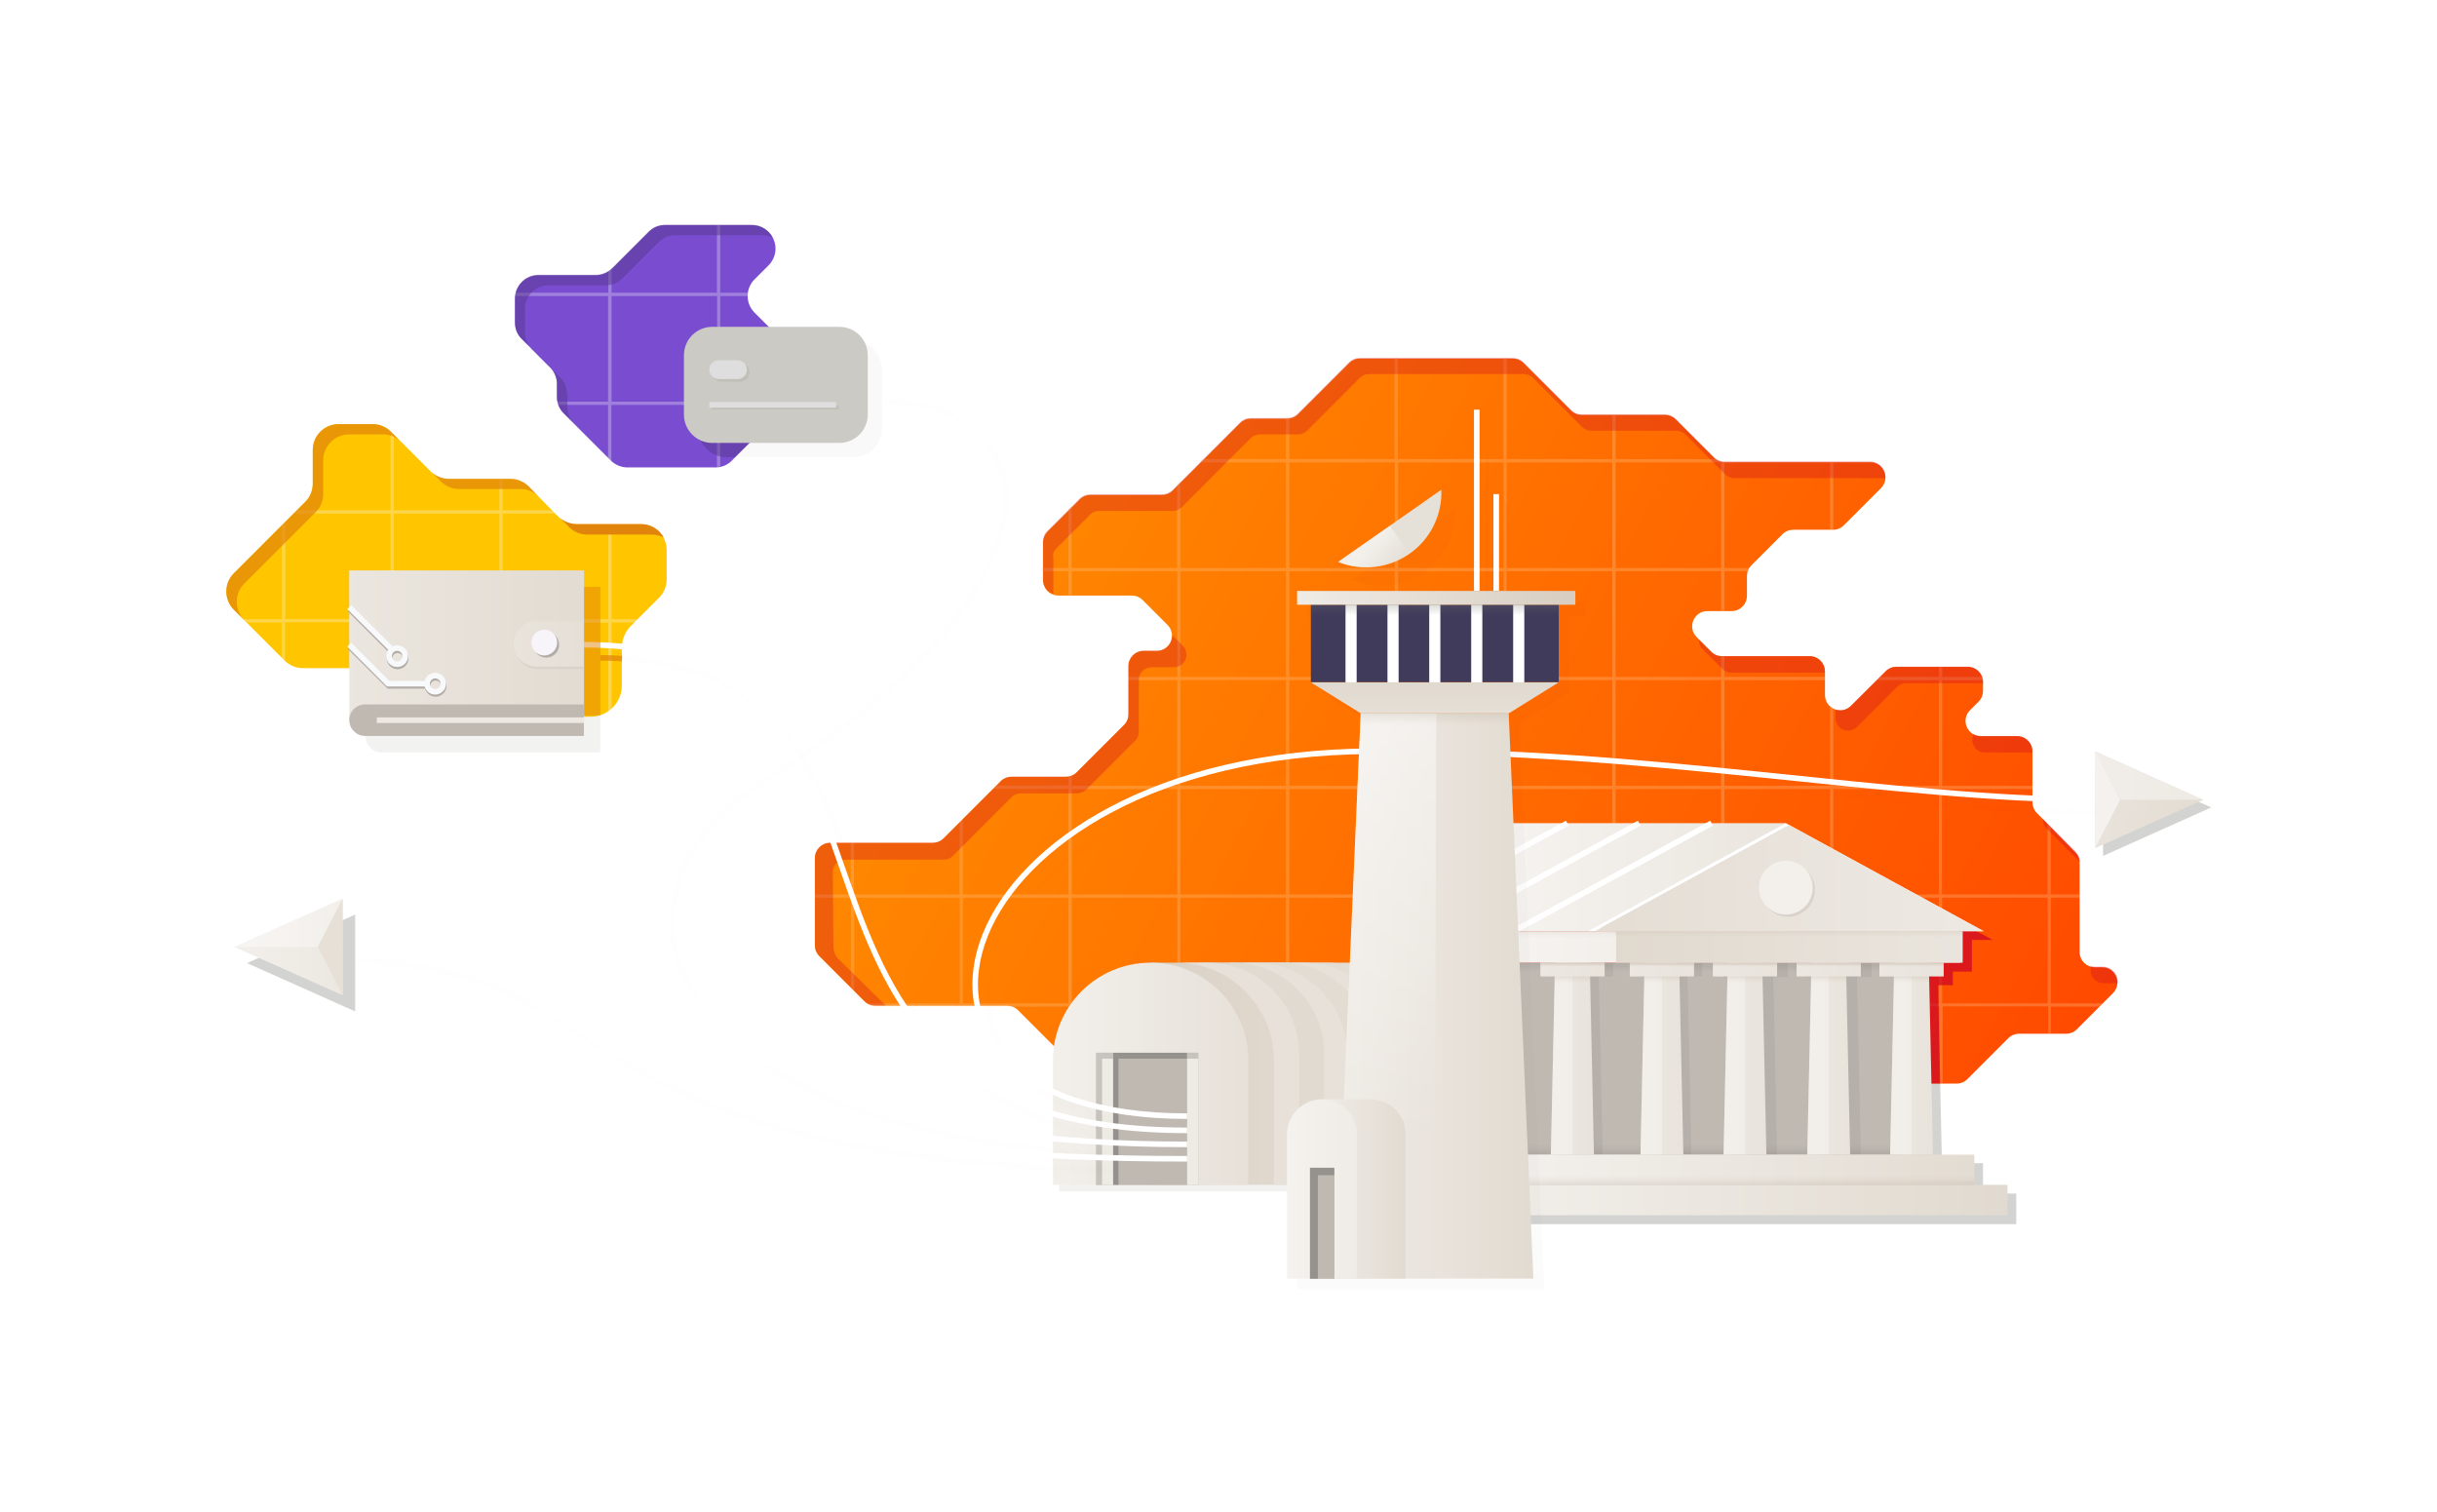 <svg width="656" height="407" viewBox="0 0 656 407" fill="none" xmlns="http://www.w3.org/2000/svg">
<g filter="url(#filter0_d)">
<path d="M214.76 91.8L203.109 80.147C200.638 77.675 200.638 73.673 203.109 71.201L206.875 67.435C208.052 66.258 208.758 64.61 208.758 62.962C208.758 59.431 205.934 56.605 202.403 56.605H179.043C177.337 56.605 175.748 57.253 174.571 58.489L164.862 68.2C163.686 69.377 162.038 70.083 160.39 70.083H144.974C141.444 70.083 138.619 72.908 138.619 76.439V82.854C138.619 84.561 139.266 86.15 140.502 87.327L148.034 94.861C149.211 96.038 149.917 97.686 149.917 99.334V102.865C149.917 104.572 150.564 106.161 151.8 107.338L164.392 119.933C165.568 121.11 167.216 121.816 168.864 121.816H192.577C194.283 121.816 195.872 121.168 197.049 119.933L215.76 101.217" fill="#7A4DD0"/>
<path d="M169.865 164.427L177.455 156.834C178.75 155.54 179.456 153.774 179.456 151.95V144.063C179.456 140.238 176.337 137.118 172.512 137.118H155.213C153.389 137.118 151.624 136.412 150.329 135.117L142.268 126.937C140.973 125.642 139.208 124.935 137.384 124.935H120.85C119.026 124.935 117.26 124.229 115.966 122.934L105.198 112.164C103.903 110.869 102.138 110.163 100.314 110.163H91.135C87.31 110.163 84.192 113.282 84.192 117.108V126.171C84.192 127.996 83.486 129.762 82.191 131.056L62.95 150.302C60.243 153.009 60.243 157.423 62.95 160.13L76.66 173.843C77.954 175.138 79.72 175.844 81.544 175.844H100.961C102.785 175.844 104.551 176.551 105.845 177.845L114.907 186.909C116.201 188.204 117.967 188.91 119.791 188.91H158.979C163.627 188.91 167.393 185.143 167.393 180.494V170.312C167.393 168.134 168.276 166.016 169.865 164.427Z" fill="#FFC600"/>
<path opacity="0.3" d="M193.871 121.522V104.984H211.818L212.701 104.101H193.871V75.674H201.227C201.227 75.38 201.226 75.086 201.285 74.792H193.871V56.547H192.989V74.792H164.627V68.318C164.333 68.553 164.039 68.788 163.745 69.024V74.792H138.737C138.678 75.086 138.619 75.38 138.561 75.674H163.686V104.101H149.917C149.976 104.395 150.093 104.69 150.152 104.984H163.686V119.344L164.215 119.874C164.333 119.992 164.451 120.109 164.568 120.168V104.984H192.989V121.698C193.283 121.64 193.577 121.581 193.871 121.522ZM164.627 104.101V75.674H193.048V104.101H164.627Z" fill="#F8F9FA"/>
<path opacity="0.3" d="M164.628 186.792V163.544H170.747L171.63 162.661H164.628V137.06H163.745V162.661H135.325V134.235H149.564L148.682 133.352H135.325V124.877H134.442V133.352H106.022V112.93L105.198 112.106L105.139 112.047V133.352H79.838L78.955 134.235H105.139V162.661H76.778V136.471L75.895 137.354V162.661H65.539L66.422 163.544H75.836V172.961L76.601 173.726C76.601 173.726 76.66 173.785 76.719 173.785V163.485H105.139V177.198C105.375 177.375 105.61 177.61 105.845 177.846L106.022 178.022V163.603H134.442V188.969H135.325V163.603H163.745V187.557C164.039 187.263 164.334 187.027 164.628 186.792ZM134.442 162.661H106.022V134.235H134.442V162.661Z" fill="#F8F9FA"/>
<g opacity="0.7">
<path opacity="0.7" d="M152.623 102.041C152.623 100.335 151.976 98.746 150.74 97.569L143.209 90.035C142.032 88.858 141.326 87.21 141.326 85.562V79.147C141.326 75.616 144.15 72.791 147.681 72.791H163.097C164.803 72.791 166.392 72.144 167.569 70.907L177.278 61.197C178.455 60.02 180.102 59.313 181.75 59.313H205.227C206.228 59.313 207.228 59.549 208.052 60.02C206.993 57.96 204.874 56.488 202.403 56.488H179.043C177.337 56.488 175.748 57.136 174.571 58.372L164.862 68.082C163.686 69.26 162.038 69.966 160.39 69.966H144.974C141.444 69.966 138.619 72.791 138.619 76.322V82.737C138.619 84.444 139.266 86.033 140.502 87.21L148.034 94.743C149.211 95.921 149.917 97.569 149.917 99.216V102.748C149.917 104.454 150.564 106.043 151.8 107.221L154.624 110.046C153.447 108.868 152.741 107.221 152.741 105.573V102.041H152.623Z" fill="#56388E"/>
</g>
<path opacity="0.7" d="M65.774 153.068L85.015 133.822C86.31 132.528 87.016 130.762 87.016 128.938V119.874C87.016 116.049 90.135 112.929 93.959 112.929H103.139C104.963 112.929 106.728 113.635 108.022 114.93L118.731 125.642C120.026 126.937 121.791 127.643 123.615 127.643H140.15C141.974 127.643 143.739 128.349 145.034 129.644L142.268 126.878C140.973 125.583 139.208 124.877 137.384 124.877H120.85C119.026 124.877 117.26 124.17 115.966 122.876L105.198 112.164C103.903 110.869 102.138 110.163 100.314 110.163H91.135C87.31 110.163 84.192 113.282 84.192 117.108V126.171C84.192 127.996 83.486 129.762 82.191 131.056L62.95 150.302C60.243 153.009 60.243 157.423 62.95 160.13L65.774 162.955C63.068 160.189 63.068 155.775 65.774 153.068Z" fill="#E1840B"/>
<path d="M158.097 139.885H175.396C176.573 139.885 177.691 140.179 178.691 140.709C177.514 138.531 175.22 137.06 172.572 137.06H155.272C153.448 137.06 151.683 136.353 150.389 135.059L153.154 137.825C154.449 139.178 156.214 139.885 158.097 139.885Z" fill="#E1840B"/>
<path d="M505.965 287.667H526.678C527.796 287.667 528.796 287.255 529.561 286.49L540.623 275.426C541.388 274.66 542.447 274.248 543.506 274.248H556.157C557.275 274.248 558.275 273.837 559.04 273.071L568.749 263.36C571.338 260.771 569.514 256.357 565.866 256.357H563.924C561.629 256.357 559.805 254.532 559.805 252.237V228.283C559.805 227.165 559.393 226.165 558.628 225.4L548.272 214.806C547.507 214.041 547.096 212.981 547.096 211.922V198.268C547.096 195.972 545.271 194.148 542.977 194.148H533.209C529.561 194.148 527.678 189.734 530.326 187.144L532.621 184.849C533.386 184.084 533.797 183.025 533.797 181.965V179.611C533.797 177.316 531.973 175.491 529.679 175.491H510.496C509.378 175.491 508.378 175.903 507.613 176.668L498.257 185.967C495.668 188.557 491.255 186.732 491.255 183.083V176.727C491.255 174.432 489.431 172.607 487.136 172.607H463.541C462.423 172.607 461.423 172.195 460.658 171.43L456.715 167.487C454.126 164.897 455.95 160.483 459.599 160.483H466.13C468.425 160.483 470.249 158.659 470.249 156.364V151.067C470.249 149.949 470.661 148.948 471.426 148.183L479.84 139.767C480.605 139.002 481.664 138.59 482.723 138.59H493.432C494.55 138.59 495.551 138.178 496.315 137.413L506.319 127.407C508.908 124.818 507.083 120.404 503.435 120.404H464.306C463.188 120.404 462.188 119.992 461.423 119.227L451.067 108.868C450.302 108.103 449.242 107.691 448.183 107.691H425.824C424.706 107.691 423.705 107.279 422.94 106.514L410.113 93.684C409.348 92.919 408.289 92.507 407.23 92.507H366.1C364.982 92.507 363.981 92.919 363.217 93.684L349.389 107.515C348.624 108.28 347.565 108.692 346.506 108.692H336.738C335.62 108.692 334.62 109.104 333.855 109.869L315.673 128.055C314.908 128.82 313.849 129.232 312.79 129.232H293.548C292.43 129.232 291.43 129.644 290.665 130.409L281.957 139.119C281.192 139.884 280.78 140.944 280.78 142.003V152.185C280.78 154.48 282.604 156.305 284.899 156.305H304.669C305.787 156.305 306.788 156.717 307.553 157.482L314.261 164.191C316.85 166.781 315.026 171.195 311.377 171.195H307.847C305.552 171.195 303.728 173.019 303.728 175.315V188.263C303.728 189.381 303.316 190.381 302.551 191.146L289.783 203.918C289.018 204.683 287.959 205.095 286.899 205.095H272.248C271.13 205.095 270.13 205.507 269.365 206.272L253.948 221.692C253.183 222.457 252.124 222.869 251.065 222.869H223.468C221.174 222.869 219.35 224.693 219.35 226.989V250.471C219.35 251.59 219.761 252.59 220.526 253.355L232.707 265.538C233.472 266.303 234.531 266.715 235.59 266.715H271.13C272.248 266.715 273.248 267.127 274.013 267.892L286.134 280.016C286.899 280.781 287.9 281.193 288.9 281.193L505.965 287.667Z" fill="url(#paint0_linear)"/>
<path opacity="0.3" d="M552.038 274.19V266.951H565.16L566.042 266.068H552.038V237.642H559.864V236.759H552.038V218.573L551.156 217.69V236.759H522.735V208.391H547.096V207.508H522.794V179.082H533.797C533.739 178.787 533.68 178.493 533.621 178.199H522.794V175.433H521.911V178.199H506.024L505.142 179.082H521.911V207.508H493.491V186.792C493.197 186.615 492.903 186.438 492.609 186.203V207.508H464.188V179.082H491.196V178.199H464.188V172.608H463.482C463.423 172.608 463.364 172.608 463.306 172.608V178.199H434.885V149.772H463.306V160.425H464.188V149.772H470.367C470.484 149.478 470.602 149.184 470.778 148.889H464.188V120.463H492.609V138.472H493.491V120.463H504.789C504.377 120.345 503.906 120.227 503.435 120.227H464.306C463.482 120.227 462.717 119.992 462.07 119.58H434.885V107.456H434.003V119.58H405.582V92.213H404.7V119.58H376.279V92.213H375.397V119.58H347.035V108.398C346.8 108.457 346.564 108.457 346.27 108.457H346.153V119.58H323.675L322.793 120.463H346.153V148.889H317.732V125.524L316.85 126.407V148.889H288.429V132.175L287.605 133.058V148.889H280.486V149.772H287.605V156.187H288.488V149.772H316.908V178.199H303.787V179.082H316.908V207.508H288.488V204.801C288.194 204.919 287.9 204.977 287.605 205.036V207.449H268.129L267.246 208.332H287.605V236.759H259.185V216.395L258.303 217.278V236.759H229.882V222.928H229V236.759H219.35V237.642H229.058V261.948L229.941 262.831V237.642H258.361V266.068H233.236C233.942 266.598 234.766 266.892 235.649 266.892H271.13C271.424 266.892 271.66 266.892 271.954 266.951H287.605V281.135C287.9 281.252 288.194 281.311 288.488 281.37V266.951H316.908V282.194H317.791V266.892H346.211V283.018H347.094V266.892H375.514V283.842H376.397V266.892H404.817V284.666H405.7V266.833H434.12V285.49H435.003V266.833H463.423V286.314H464.306V266.833H492.726V287.256H493.609V266.892H522.029V287.609H522.912V266.892H551.332V274.131H552.038V274.19ZM434.885 120.463H463.306V148.889H434.885V120.463ZM287.605 266.068H259.185V237.642H287.605V266.068ZM316.908 266.068H288.488V237.642H316.908V266.068ZM316.908 236.759H288.488V208.391H316.908V236.759ZM346.153 266.068H317.732V237.642H346.153V266.068ZM346.153 236.759H317.732V208.391H346.153V236.759ZM346.153 207.508H317.732V179.082H346.153V207.508ZM346.153 178.199H317.732V149.772H346.153V178.199ZM375.456 266.068H347.035V237.642H375.456V266.068ZM375.456 236.759H347.035V208.391H375.456V236.759ZM375.456 207.508H347.035V179.082H375.456V207.508ZM375.456 178.199H347.035V149.772H375.456V178.199ZM375.456 148.889H347.035V120.463H375.456V148.889ZM404.758 266.068H376.338V237.642H404.758V266.068ZM404.758 236.759H376.338V208.391H404.758V236.759ZM404.758 207.508H376.338V179.082H404.758V207.508ZM404.758 178.199H376.338V149.772H404.758V178.199ZM404.758 148.889H376.338V120.463H404.758V148.889ZM434.003 266.068H405.582V237.642H434.003V266.068ZM434.003 236.759H405.582V208.391H434.003V236.759ZM434.003 207.508H405.582V179.082H434.003V207.508ZM434.003 178.199H405.582V149.772H434.003V178.199ZM434.003 148.889H405.582V120.463H434.003V148.889ZM463.306 266.068H434.885V237.642H463.306V266.068ZM463.306 236.759H434.885V208.391H463.306V236.759ZM463.306 207.508H434.885V179.082H463.306V207.508ZM492.609 266.068H464.188V237.642H492.609V266.068ZM492.609 236.759H464.188V208.391H492.609V236.759ZM521.911 266.068H493.491V237.642H521.911V266.068ZM521.911 236.759H493.491V208.391H521.911V236.759ZM522.794 266.068V237.642H551.214V266.068H522.794Z" fill="#FFC692"/>
<g opacity="0.6">
<g opacity="0.7">
<path opacity="0.7" d="M550.92 219.043L559.923 228.048C559.923 226.988 559.452 225.988 558.746 225.223L549.92 216.395V216.63C549.92 217.572 550.273 218.396 550.92 219.043Z" fill="#CC0027"/>
</g>
<g opacity="0.7">
<path opacity="0.7" d="M566.161 260.653H570.103C570.28 258.416 568.632 256.18 565.984 256.18H564.043C563.572 256.18 563.16 256.121 562.748 255.944V257.18C562.748 259.122 564.278 260.653 566.161 260.653Z" fill="#CC0027"/>
</g>
<g opacity="0.7">
<path opacity="0.7" d="M458.304 170.724L463.659 176.08C464.306 176.727 465.189 177.081 466.071 177.081H490.608C490.785 177.081 491.02 177.081 491.197 177.139V176.727C491.197 174.432 489.373 172.608 487.078 172.608H463.482C462.365 172.608 461.364 172.196 460.599 171.431L457.304 168.135C457.245 169.018 457.54 169.959 458.304 170.724Z" fill="#CC0027"/>
</g>
<g opacity="0.7">
<path opacity="0.7" d="M224.351 250.707L224.175 230.755C224.175 228.93 225.646 227.4 227.47 227.4H254.066C254.949 227.4 255.831 227.047 256.478 226.4L272.307 210.568C272.954 209.921 273.837 209.567 274.719 209.567H289.959C290.842 209.567 291.724 209.214 292.372 208.567L305.552 195.384C306.199 194.736 306.552 193.853 306.552 192.971V179.022C306.552 177.139 308.082 175.609 309.965 175.609H315.967C319.027 175.609 320.498 171.96 318.379 169.782L315.555 166.957C315.555 169.076 313.907 171.136 311.436 171.136H307.906C305.611 171.136 303.787 172.96 303.787 175.255V188.203C303.787 189.322 303.375 190.322 302.61 191.087L289.841 203.859C289.076 204.624 288.017 205.036 286.958 205.036H272.307C271.189 205.036 270.188 205.448 269.424 206.213L254.007 221.633C253.242 222.398 252.183 222.81 251.124 222.81H223.468C221.174 222.81 219.35 224.634 219.35 226.929V250.412C219.35 251.53 219.761 252.531 220.526 253.296L232.707 265.479C233.472 266.244 234.531 266.656 235.59 266.656H238.414L225.94 254.355C224.94 253.532 224.351 252.178 224.351 250.707Z" fill="#CC0027"/>
</g>
<g opacity="0.7">
<path opacity="0.7" d="M284.31 143.651L293.43 134.529C294.078 133.881 294.96 133.528 295.843 133.528H315.672C316.555 133.528 317.438 133.175 318.085 132.527L336.679 113.93C337.326 113.282 338.209 112.929 339.091 112.929H349.447C350.33 112.929 351.213 112.576 351.86 111.929L366.099 97.686C366.747 97.038 367.629 96.685 368.512 96.685H410.23C411.113 96.685 411.996 97.038 412.643 97.686L425.882 110.928C426.529 111.575 427.412 111.929 428.295 111.929H451.243C452.125 111.929 453.008 112.282 453.655 112.929L464.423 123.699C465.07 124.347 465.953 124.7 466.836 124.7H507.495C507.672 122.463 506.024 120.227 503.376 120.227H464.247C463.129 120.227 462.128 119.815 461.363 119.05L451.007 108.692C450.242 107.926 449.183 107.514 448.124 107.514H425.764C424.646 107.514 423.646 107.102 422.881 106.337L410.054 93.507C409.289 92.742 408.23 92.33 407.171 92.33H366.041C364.923 92.33 363.922 92.742 363.157 93.507L349.33 107.338C348.565 108.103 347.506 108.515 346.446 108.515H336.679C335.561 108.515 334.56 108.927 333.796 109.692L315.614 127.878C314.849 128.643 313.79 129.055 312.73 129.055H293.489C292.371 129.055 291.371 129.467 290.606 130.232L281.898 138.943C281.133 139.708 280.721 140.767 280.721 141.826V152.008C280.721 153.833 281.898 155.363 283.545 155.893V145.946C283.31 145.181 283.663 144.298 284.31 143.651Z" fill="#CC0027"/>
</g>
<g opacity="0.7">
<path opacity="0.7" d="M499.845 191.675L510.613 180.905C511.26 180.258 512.143 179.905 513.026 179.905H533.208C533.385 179.905 533.62 179.905 533.797 179.963V179.551C533.797 177.256 531.973 175.432 529.678 175.432H510.496C509.378 175.432 508.377 175.844 507.612 176.609L498.257 185.967C497.021 187.202 495.432 187.438 494.079 186.967V189.262C494.02 192.264 497.727 193.794 499.845 191.675Z" fill="#CC0027"/>
</g>
<g opacity="0.7">
<path opacity="0.7" d="M534.326 198.562H546.506C546.683 198.562 546.918 198.562 547.095 198.621V198.209C547.095 195.913 545.271 194.089 542.976 194.089H533.208C532.502 194.089 531.855 193.912 531.266 193.618C530.148 195.737 531.678 198.562 534.326 198.562Z" fill="#CC0027"/>
</g>
</g>
<path opacity="0.7" d="M507.201 287.667H522.265L521.735 262.301V261.183H525.678V258.887V257.534H530.149H530.797V249H536.328H536.387L483.135 219.926H399.816V249H397.58V252.06H399.816V257.475V261.183V266.362C401.346 266.715 402.817 267.068 404.229 267.303C439.534 273.13 507.201 287.667 507.201 287.667Z" fill="#CC0027"/>
<path opacity="0.3" d="M533.798 317.27V314.151V309.09H522.736L522.265 287.667H507.202C507.202 287.667 439.534 273.13 404.23 267.244C402.817 267.009 401.346 266.715 399.816 266.303V305.441V309.149V314.21V317.329V325.51H542.742V317.27H533.798Z" fill="#6D6B68"/>
<path d="M481.076 245.115C485.658 245.115 489.372 241.4 489.372 236.817C489.372 232.234 485.658 228.519 481.076 228.519C476.494 228.519 472.779 232.234 472.779 236.817C472.779 241.4 476.494 245.115 481.076 245.115Z" fill="#F6F4F2"/>
<path d="M514.557 255.121H397.463V306.795H514.557V255.121Z" fill="#BFB9B2"/>
<path opacity="0.5" d="M511.674 303.087H397.463V306.795H511.674V303.087Z" fill="url(#paint1_linear)"/>
<path opacity="0.5" d="M511.674 255.121H397.463V258.829H511.674V255.121Z" fill="url(#paint2_linear)"/>
<g opacity="0.5">
<g opacity="0.5">
<path opacity="0.5" d="M431.414 306.795H419.822L420.94 255.121H430.296L431.414 306.795Z" fill="#6D6B68"/>
<path opacity="0.5" d="M434.297 255.121H416.998V258.829H434.297V255.121Z" fill="#6D6B68"/>
</g>
</g>
<g opacity="0.5">
<g opacity="0.5">
<path opacity="0.5" d="M455.304 306.795H443.771L444.889 255.121H454.186L455.304 306.795Z" fill="#6D6B68"/>
<path opacity="0.5" d="M458.188 255.121H440.889V258.829H458.188V255.121Z" fill="#6D6B68"/>
</g>
</g>
<g opacity="0.5">
<g opacity="0.5">
<path opacity="0.5" d="M478.369 306.912H466.777L467.954 255.297H477.251L478.369 306.912Z" fill="#6D6B68"/>
<path opacity="0.5" d="M481.252 255.297H463.953V259.005H481.252V255.297Z" fill="#6D6B68"/>
</g>
</g>
<g opacity="0.5">
<g opacity="0.5">
<path opacity="0.5" d="M500.906 306.912H489.373L490.491 255.297H499.788L500.906 306.912Z" fill="#6D6B68"/>
<path opacity="0.5" d="M503.79 255.297H486.49V259.005H503.79V255.297Z" fill="#6D6B68"/>
</g>
</g>
<path d="M453.127 306.795H441.594L442.712 255.121H452.009L453.127 306.795Z" fill="url(#paint3_linear)"/>
<path opacity="0.5" d="M447.36 306.795H441.594L442.712 255.121H447.36" fill="url(#paint4_linear)"/>
<path d="M456.01 255.121H438.711V258.829H456.01V255.121Z" fill="url(#paint5_linear)"/>
<path opacity="0.5" d="M442.653 258.829L442.594 261.183H452.126V258.829H442.653Z" fill="url(#paint6_linear)"/>
<path d="M456.01 255.121H438.711V256.475H456.01V255.121Z" fill="url(#paint7_linear)"/>
<path d="M475.486 306.795H463.953L465.071 255.121H474.368L475.486 306.795Z" fill="url(#paint8_linear)"/>
<path opacity="0.5" d="M469.72 306.795H463.953L465.071 255.121H469.72" fill="url(#paint9_linear)"/>
<path d="M478.37 255.121H461.07V258.829H478.37V255.121Z" fill="url(#paint10_linear)"/>
<path opacity="0.5" d="M464.953 258.829V261.183H474.485V258.829H464.953Z" fill="url(#paint11_linear)"/>
<path d="M478.37 255.121H461.07V256.475H478.37V255.121Z" fill="url(#paint12_linear)"/>
<path d="M498.023 306.795H486.49L487.608 255.121H496.905L498.023 306.795Z" fill="url(#paint13_linear)"/>
<path opacity="0.5" d="M492.257 306.795H486.49L487.608 255.121H492.257" fill="url(#paint14_linear)"/>
<path d="M500.907 255.121H483.607V258.829H500.907V255.121Z" fill="url(#paint15_linear)"/>
<path opacity="0.5" d="M487.549 258.829L487.49 261.183H497.081L497.022 258.829H487.549Z" fill="url(#paint16_linear)"/>
<path d="M500.907 255.121H483.607V256.475H500.907V255.121Z" fill="url(#paint17_linear)"/>
<path d="M429.06 306.795H417.469L418.587 255.121H427.942L429.06 306.795Z" fill="url(#paint18_linear)"/>
<path opacity="0.5" d="M423.294 306.795H417.469L418.587 255.121H423.294" fill="url(#paint19_linear)"/>
<path d="M431.944 255.121H414.645V258.829H431.944V255.121Z" fill="url(#paint20_linear)"/>
<path opacity="0.5" d="M418.528 258.829L418.469 261.183H428.06L428.001 258.829H418.528Z" fill="url(#paint21_linear)"/>
<path d="M431.944 255.121H414.645V256.475H431.944V255.121Z" fill="url(#paint22_linear)"/>
<path d="M520.324 306.795H508.791L509.909 255.121H519.206L520.324 306.795Z" fill="url(#paint23_linear)"/>
<path opacity="0.5" d="M514.557 306.795H508.791L509.909 255.121H514.557" fill="url(#paint24_linear)"/>
<path d="M523.208 255.121H505.908V258.829H523.208V255.121Z" fill="url(#paint25_linear)"/>
<path opacity="0.5" d="M509.85 258.829L509.791 261.183H519.382L519.323 258.829H509.85Z" fill="url(#paint26_linear)"/>
<path d="M523.208 255.121H505.908V256.475H523.208V255.121Z" fill="url(#paint27_linear)"/>
<path d="M480.723 217.571H397.463V246.645H480.723V217.571Z" fill="url(#paint28_linear)"/>
<path d="M429.238 246.233L480.724 218.042L532.269 246.233H429.238Z" fill="url(#paint29_linear)"/>
<path d="M480.724 218.572L530.504 245.762H430.944L480.724 218.572ZM480.724 217.571L427.473 246.645H533.975L480.724 217.571Z" fill="white"/>
<path d="M407.467 246.645L460.718 217.571" stroke="white" stroke-width="1.5" stroke-miterlimit="10"/>
<path d="M387.99 246.645L441.242 217.571" stroke="white" stroke-width="1.5" stroke-miterlimit="10"/>
<path d="M368.631 246.645L421.882 217.571" stroke="white" stroke-width="1.5" stroke-miterlimit="10"/>
<path d="M429.355 246.646L481.607 218.102L533.916 246.646H429.355Z" fill="url(#paint30_linear)"/>
<g opacity="0.5">
<path opacity="0.5" d="M481.312 242.761C485.309 242.761 488.549 239.52 488.549 235.522C488.549 231.524 485.309 228.283 481.312 228.283C477.315 228.283 474.074 231.524 474.074 235.522C474.074 239.52 477.315 242.761 481.312 242.761Z" fill="#AAA196"/>
</g>
<path d="M480.724 242.172C484.721 242.172 487.961 238.931 487.961 234.933C487.961 230.935 484.721 227.694 480.724 227.694C476.727 227.694 473.486 230.935 473.486 234.933C473.486 238.931 476.727 242.172 480.724 242.172Z" fill="#F3F0EC"/>
<path d="M527.679 246.646H397.463V255.121H527.679V246.646Z" fill="url(#paint31_linear)"/>
<path d="M528.326 246.646H435.004V255.121H528.326V246.646Z" fill="url(#paint32_linear)"/>
<path opacity="0.5" d="M528.267 246.646H395.227V249.706H528.267V246.646Z" fill="url(#paint33_linear)"/>
<path d="M531.444 306.795H397.463V314.976H531.444V306.795Z" fill="url(#paint34_linear)"/>
<path d="M540.388 314.916H397.463V323.097H540.388V314.916Z" fill="url(#paint35_linear)"/>
<path opacity="0.5" d="M531.444 311.855H397.463V314.975H531.444V311.855Z" fill="url(#paint36_linear)"/>
<g opacity="0.3">
<path opacity="0.3" d="M311.437 256.887C296.903 256.887 285.076 268.658 285.076 283.253V316.683H311.437H337.798H399.169V256.887H311.437Z" fill="#6D6B68"/>
</g>
<path d="M354.449 310.326H352.625V340.224H354.449V310.326Z" fill="#6D6B68"/>
<path d="M397.463 255.121H309.73V314.917H397.463V255.121Z" fill="url(#paint37_linear)"/>
<path d="M336.091 314.917H283.428V281.429C283.428 266.892 295.196 255.121 309.73 255.121C324.264 255.121 336.032 266.892 336.032 281.429V314.917H336.091Z" fill="url(#paint38_linear)"/>
<path d="M322.557 279.369H295.078V314.976H322.557V279.369Z" fill="#BFB9B2"/>
<path opacity="0.5" d="M319.557 279.369H301.08H299.609V280.958V314.917H301.08V280.958H319.557V279.369Z" fill="#6D6B68"/>
<path d="M299.609 279.369H295.078V314.976H299.609V279.369Z" fill="#EEEAE4"/>
<path opacity="0.3" d="M299.609 279.369H296.667H295.078V280.958V314.917H296.667V280.958H299.609V279.369Z" fill="#6D6B68"/>
<path d="M322.558 279.369H319.557V314.976H322.558V279.369Z" fill="#EEEAE4"/>
<path opacity="0.3" d="M322.558 279.369H319.557V280.958H322.558V279.369Z" fill="#6D6B68"/>
<path d="M357.157 255.121C371.69 255.121 383.517 266.892 383.517 281.429V314.917H353.567L347.801 255.121H357.157Z" fill="#E3DDD3"/>
<path d="M376.75 314.917V281.429C376.75 266.892 364.982 255.121 350.448 255.121H339.562L358.156 280.311V314.917H376.75Z" fill="#E7E1D9"/>
<path d="M368.807 314.917V278.604C368.807 265.597 358.274 255.121 345.329 255.121H342.505H334.855L356.509 279.663V314.917H368.807Z" fill="#E3DCD3"/>
<path d="M362.629 314.917V280.016C362.629 266.245 351.508 255.121 337.739 255.121H336.327H330.973L350.449 277.486V314.917H362.629Z" fill="#E7E1D9"/>
<path d="M356.451 314.917V279.663C356.451 266.127 345.448 255.121 331.914 255.121H330.149H322.559L334.915 258.829L345.624 273.484L345.212 289.845V314.917H356.451Z" fill="#E1DAD0"/>
<path d="M363.924 255.121C378.458 255.121 390.285 266.892 390.285 281.429V314.917" stroke="white" stroke-width="1.5" stroke-miterlimit="10"/>
<path d="M370.689 255.121C385.223 255.121 397.05 266.892 397.05 281.429V314.917" stroke="white" stroke-width="1.5" stroke-miterlimit="10"/>
<path d="M342.917 314.917V281.429C342.917 266.892 331.149 255.121 316.615 255.121H323.382H325.088C338.681 255.121 349.684 266.127 349.684 279.722V314.917H342.917Z" fill="#E7E1D9"/>
<g opacity="0.2">
<g opacity="0.2">
<path opacity="0.2" d="M167.393 173.255C259.597 178.846 198.225 301.439 319.556 303.793" stroke="#6D6B68" stroke-width="1.5" stroke-miterlimit="10"/>
<path opacity="0.2" d="M237.413 103.983C282.426 104.219 290.782 153.127 205.286 206.566C157.212 236.582 173.04 306.442 319.555 307.56" stroke="#6D6B68" stroke-width="1.5" stroke-miterlimit="10"/>
<path opacity="0.2" d="M95.606 254.532C174.217 257.004 143.502 310.738 319.555 311.444" stroke="#6D6B68" stroke-width="1.5" stroke-miterlimit="10"/>
<path opacity="0.2" d="M547.859 214.335C554.567 214.688 561.099 214.865 567.512 214.865" stroke="#6D6B68" stroke-width="1.5" stroke-miterlimit="10"/>
<path opacity="0.2" d="M266.128 266.892C263.892 238.583 302.198 202.27 372.336 201.799C438.945 201.329 497.609 211.864 547.86 214.335" stroke="#CC0027" stroke-width="1.5" stroke-miterlimit="10"/>
<path opacity="0.2" d="M319.555 299.968C284.603 299.026 267.539 284.489 266.127 266.892" stroke="#6D6B68" stroke-width="1.5" stroke-miterlimit="10"/>
</g>
</g>
<path opacity="0.7" d="M161.625 173.078C163.626 173.078 165.567 173.137 167.45 173.255" stroke="#E1840B" stroke-width="1.5" stroke-miterlimit="10"/>
<path d="M157.213 169.547C260.009 169.547 190.635 300.262 319.556 300.262" stroke="white" stroke-width="1.5" stroke-miterlimit="10"/>
<path d="M233.588 100.452C278.896 100.452 287.428 149.478 201.755 203.035C153.329 233.286 169.745 304.029 319.555 304.029" stroke="white" stroke-width="1.5" stroke-miterlimit="10"/>
<path d="M86.25 250.884C172.747 250.884 135.324 307.913 319.556 307.913" stroke="white" stroke-width="1.5" stroke-miterlimit="10"/>
<path d="M319.556 296.436C224.233 296.436 253.595 199.032 368.806 198.208C444.241 197.679 509.613 211.274 563.983 211.274" stroke="white" stroke-width="1.5" stroke-miterlimit="10"/>
<g opacity="0.3">
<g opacity="0.3">
<path opacity="0.3" d="M367.924 218.101L364.57 294.729H358.745C353.567 294.729 349.33 298.967 349.33 304.146V342.99H355.45H358.745H362.04H362.511H368.218H381.34H389.107H415.703L410.172 217.513" fill="#6D6B68"/>
<path opacity="0.3" d="M410.113 217.572L408.937 190.852L422.411 182.495V161.66H426.883V157.893H406.053V131.821H405.171V157.893H400.817V118.402H399.934V157.893H352.037V161.66H355.685V182.495L369.16 190.852L368.983 194.677L367.924 218.101" fill="#CC0027"/>
<path opacity="0.3" d="M383.282 149.948C389.107 145.887 392.108 139.296 391.931 132.704L364.1 152.067C370.219 154.598 377.457 154.009 383.282 149.948Z" fill="#CC0027"/>
</g>
</g>
<path d="M412.763 340.164H359.629L366.278 188.026H406.113L412.763 340.164Z" fill="url(#paint39_linear)"/>
<path opacity="0.5" d="M386.166 340.164H359.629L366.278 188.026H386.637" fill="url(#paint40_linear)"/>
<path d="M419.587 179.669H352.861L366.336 188.026H406.113L419.587 179.669Z" fill="url(#paint41_linear)"/>
<path d="M419.587 158.776H352.861V179.611H419.587V158.776Z" fill="#413B5B"/>
<path opacity="0.5" d="M366.337 188.026L366.102 191.852H406.231L406.114 188.026H366.337Z" fill="url(#paint42_linear)"/>
<path d="M363.688 158.776V179.67" stroke="white" stroke-width="3" stroke-miterlimit="10"/>
<path d="M374.984 158.776V179.67" stroke="white" stroke-width="3" stroke-miterlimit="10"/>
<path d="M386.223 158.776V179.67" stroke="white" stroke-width="3" stroke-miterlimit="10"/>
<path d="M397.521 158.776V179.67" stroke="white" stroke-width="3" stroke-miterlimit="10"/>
<path d="M408.818 158.776V179.67" stroke="white" stroke-width="3" stroke-miterlimit="10"/>
<path d="M360.217 147.241C366.336 149.713 373.574 149.125 379.399 145.064C385.224 141.003 388.225 134.411 387.99 127.819L360.217 147.241Z" fill="#E6E1D8"/>
<path opacity="0.5" d="M374.103 137.53L360.217 147.241C366.336 149.713 373.574 149.125 379.399 145.064" fill="url(#paint43_linear)"/>
<path d="M378.458 340.165H355.863V291.904H368.985C374.163 291.904 378.399 296.142 378.399 301.321V340.165H378.458Z" fill="url(#paint44_linear)"/>
<path d="M365.276 340.165H346.447V301.321C346.447 296.142 350.684 291.904 355.862 291.904C361.04 291.904 365.276 296.142 365.276 301.321V340.165Z" fill="url(#paint45_linear)"/>
<path d="M359.217 310.326H352.627V340.224H359.217V310.326Z" fill="#BFB9B2"/>
<path d="M397.521 155.068V106.278" stroke="white" stroke-width="1.5" stroke-miterlimit="10"/>
<path d="M402.758 155.068V128.996" stroke="white" stroke-width="1.5" stroke-miterlimit="10"/>
<path opacity="0.7" d="M419.587 158.776H352.861V162.131H419.587V158.776Z" fill="url(#paint46_linear)"/>
<path d="M424.059 155.068H349.154V158.776H424.059V155.068Z" fill="url(#paint47_linear)"/>
<path opacity="0.3" d="M66.481 255.238L95.607 268.245V242.173L66.481 255.238Z" fill="#6D6B68"/>
<path d="M92.254 263.889L63.068 250.883L92.254 237.876V263.889Z" fill="url(#paint48_linear)"/>
<path opacity="0.5" d="M63.068 250.883L92.254 237.876L85.546 250.883" fill="url(#paint49_linear)"/>
<path opacity="0.7" d="M92.255 263.889L85.547 250.883L92.255 237.876V263.889Z" fill="#E4DDD4"/>
<path opacity="0.3" d="M566.102 200.327V226.4L595.228 213.334L566.102 200.327Z" fill="#6D6B68"/>
<path d="M563.984 224.28L593.111 211.274L563.984 198.208V224.28Z" fill="url(#paint50_linear)"/>
<path opacity="0.5" d="M593.111 211.274L563.984 198.208L570.692 211.274" fill="url(#paint51_linear)"/>
<path d="M563.984 224.28L570.692 211.274L563.984 198.208V224.28Z" fill="#F4F1EE"/>
<path opacity="0.5" d="M359.158 310.326H354.745H352.627V312.327V340.165H354.745V312.327H359.158V310.326Z" fill="#6D6B68"/>
<g opacity="0.2">
<path opacity="0.2" d="M210.699 87.739H229.764C234 87.739 237.413 91.153 237.413 95.39V111.34C237.413 115.577 234 118.991 229.764 118.991H197.754L204.815 111.869" fill="#6D6B68"/>
</g>
<g opacity="0.7">
<path opacity="0.7" d="M197.754 119.05H195.577C191.341 119.05 187.928 115.636 187.928 111.399V95.39C187.928 91.153 191.341 87.739 195.577 87.739H210.699L201.991 114.93L197.754 119.05Z" fill="#56388E"/>
</g>
<path d="M225.94 115.224H191.753C187.516 115.224 184.104 111.811 184.104 107.573V91.624C184.104 87.386 187.516 83.973 191.753 83.973H225.94C230.176 83.973 233.589 87.386 233.589 91.624V107.573C233.589 111.752 230.176 115.224 225.94 115.224Z" fill="#CCCAC4"/>
<g opacity="0.5">
<g opacity="0.5">
<path opacity="0.5" d="M199.225 93.684H194.165C192.753 93.684 191.635 94.802 191.635 96.214C191.635 97.627 192.753 98.745 194.165 98.745H199.225C200.637 98.745 201.755 97.627 201.755 96.214C201.755 94.802 200.637 93.684 199.225 93.684Z" fill="#6D6B68"/>
<path opacity="0.5" d="M225.763 105.219H191.635V106.219H225.763V105.219Z" fill="#6D6B68"/>
</g>
</g>
<path d="M198.52 92.978H193.46C192.048 92.978 190.93 94.096 190.93 95.508C190.93 96.921 192.048 98.039 193.46 98.039H198.52C199.932 98.039 201.05 96.921 201.05 95.508C201.05 94.096 199.932 92.978 198.52 92.978Z" fill="#DEDEDE"/>
<path d="M190.93 104.983H225.058" stroke="#DEDEDE" stroke-width="1.5" stroke-miterlimit="10"/>
<g opacity="0.3">
<path opacity="0.3" d="M98.43 188.38V194.265C98.43 196.619 100.313 198.503 102.666 198.503H161.566V190.028V188.498" fill="#6D6B68"/>
</g>
<g opacity="0.7">
<path opacity="0.7" d="M98.43 188.38V153.95H161.625V188.556" fill="#E1840B"/>
</g>
<path d="M94.018 189.851L98.254 194.089H157.213V149.536H94.018V189.851Z" fill="url(#paint52_linear)"/>
<path d="M98.254 194.088H157.154V185.613H98.254C95.9 185.613 94.018 187.497 94.018 189.851C94.018 192.205 95.959 194.088 98.254 194.088Z" fill="#BFB9B2"/>
<path d="M115.318 180.612H104.667L94.135 170.136" stroke="#B2ACA8" stroke-width="1.5" stroke-miterlimit="10"/>
<path d="M117.259 182.789C118.462 182.789 119.436 181.814 119.436 180.611C119.436 179.409 118.462 178.434 117.259 178.434C116.057 178.434 115.082 179.409 115.082 180.611C115.082 181.814 116.057 182.789 117.259 182.789Z" stroke="#B2ACA8" stroke-width="1.5" stroke-miterlimit="10"/>
<path d="M107.021 175.374C108.223 175.374 109.198 174.399 109.198 173.196C109.198 171.994 108.223 171.019 107.021 171.019C105.818 171.019 104.844 171.994 104.844 173.196C104.844 174.399 105.818 175.374 107.021 175.374Z" stroke="#B2ACA8" stroke-width="1.5" stroke-miterlimit="10"/>
<path d="M94.135 160.013L105.668 171.548" stroke="#B2ACA8" stroke-width="1.5" stroke-miterlimit="10"/>
<path d="M115.142 180.023H104.491L94.018 169.547" stroke="#F8F9FA" stroke-width="1.5" stroke-miterlimit="10"/>
<path d="M117.142 182.201C118.344 182.201 119.319 181.226 119.319 180.023C119.319 178.821 118.344 177.846 117.142 177.846C115.94 177.846 114.965 178.821 114.965 180.023C114.965 181.226 115.94 182.201 117.142 182.201Z" stroke="#F8F9FA" stroke-width="1.5" stroke-miterlimit="10"/>
<path d="M106.904 174.785C108.106 174.785 109.081 173.81 109.081 172.607C109.081 171.405 108.106 170.43 106.904 170.43C105.701 170.43 104.727 171.405 104.727 172.607C104.727 173.81 105.701 174.785 106.904 174.785Z" stroke="#F8F9FA" stroke-width="1.5" stroke-miterlimit="10"/>
<path d="M94.018 159.424L105.55 170.9" stroke="#F8F9FA" stroke-width="1.5" stroke-miterlimit="10"/>
<path d="M157.213 189.852H101.432" stroke="#EDE8E2" stroke-width="1.5" stroke-miterlimit="10"/>
<g opacity="0.5">
<path opacity="0.5" d="M144.739 176.138H157.213V163.896H144.739C141.326 163.896 138.619 166.663 138.619 170.017C138.619 173.431 141.326 176.138 144.739 176.138Z" fill="#BFB9B2"/>
</g>
<path d="M144.385 175.432H157.154V163.19H144.385C140.972 163.19 138.266 165.957 138.266 169.311C138.266 172.725 141.031 175.432 144.385 175.432Z" fill="url(#paint53_linear)"/>
<path d="M147.034 173.019C148.951 173.019 150.506 171.464 150.506 169.547C150.506 167.629 148.951 166.074 147.034 166.074C145.117 166.074 143.562 167.629 143.562 169.547C143.562 171.464 145.117 173.019 147.034 173.019Z" fill="#B2ACA8"/>
<path d="M146.503 172.43C148.42 172.43 149.975 170.876 149.975 168.958C149.975 167.04 148.42 165.485 146.503 165.485C144.586 165.485 143.031 167.04 143.031 168.958C143.031 170.876 144.586 172.43 146.503 172.43Z" fill="#F7F5FA"/>
</g>
<defs>
<filter id="filter0_d" x="-26" y="-33" width="705" height="459" filterUnits="userSpaceOnUse" color-interpolation-filters="sRGB">
<feFlood flood-opacity="0" result="BackgroundImageFix"/>
<feColorMatrix in="SourceAlpha" type="matrix" values="0 0 0 0 0 0 0 0 0 0 0 0 0 0 0 0 0 0 127 0"/>
<feOffset dy="4"/>
<feGaussianBlur stdDeviation="30"/>
<feColorMatrix type="matrix" values="0 0 0 0 0 0 0 0 0 0 0 0 0 0 0 0 0 0 0.094 0"/>
<feBlend mode="normal" in2="BackgroundImageFix" result="effect1_dropShadow"/>
<feBlend mode="normal" in="SourceGraphic" in2="effect1_dropShadow" result="shape"/>
</filter>
<linearGradient id="paint0_linear" x1="577.943" y1="301.251" x2="126.906" y2="68.281" gradientUnits="userSpaceOnUse">
<stop offset="0.012" stop-color="#FF4600"/>
<stop offset="1" stop-color="#FFA600"/>
</linearGradient>
<linearGradient id="paint1_linear" x1="454.573" y1="311.478" x2="454.573" y2="304.194" gradientUnits="userSpaceOnUse">
<stop stop-color="#6D6B68"/>
<stop offset="1" stop-color="#6D6B68" stop-opacity="0"/>
</linearGradient>
<linearGradient id="paint2_linear" x1="454.573" y1="250.417" x2="454.573" y2="257.7" gradientUnits="userSpaceOnUse">
<stop stop-color="#6D6B68"/>
<stop offset="1" stop-color="#6D6B68" stop-opacity="0"/>
</linearGradient>
<linearGradient id="paint3_linear" x1="376.531" y1="280.947" x2="586.923" y2="280.947" gradientUnits="userSpaceOnUse">
<stop stop-color="white"/>
<stop offset="1" stop-color="#C1B29D"/>
</linearGradient>
<linearGradient id="paint4_linear" x1="409.055" y1="280.947" x2="514.251" y2="280.947" gradientUnits="userSpaceOnUse">
<stop stop-color="white"/>
<stop offset="1" stop-color="white" stop-opacity="0"/>
</linearGradient>
<linearGradient id="paint5_linear" x1="341.415" y1="256.964" x2="656.112" y2="256.964" gradientUnits="userSpaceOnUse">
<stop stop-color="white"/>
<stop offset="1" stop-color="#C1B29D"/>
</linearGradient>
<linearGradient id="paint6_linear" x1="447.364" y1="256.302" x2="447.364" y2="260.643" gradientUnits="userSpaceOnUse">
<stop stop-color="#9E9386"/>
<stop offset="1" stop-color="#C1B29D" stop-opacity="0"/>
</linearGradient>
<linearGradient id="paint7_linear" x1="447.365" y1="253.667" x2="447.365" y2="256.197" gradientUnits="userSpaceOnUse">
<stop stop-color="#9E9386"/>
<stop offset="1" stop-color="#C1B29D" stop-opacity="0"/>
</linearGradient>
<linearGradient id="paint8_linear" x1="398.888" y1="280.947" x2="609.28" y2="280.947" gradientUnits="userSpaceOnUse">
<stop stop-color="white"/>
<stop offset="1" stop-color="#C1B29D"/>
</linearGradient>
<linearGradient id="paint9_linear" x1="431.412" y1="280.947" x2="536.608" y2="280.947" gradientUnits="userSpaceOnUse">
<stop stop-color="white"/>
<stop offset="1" stop-color="white" stop-opacity="0"/>
</linearGradient>
<linearGradient id="paint10_linear" x1="363.772" y1="256.964" x2="678.469" y2="256.964" gradientUnits="userSpaceOnUse">
<stop stop-color="white"/>
<stop offset="1" stop-color="#C1B29D"/>
</linearGradient>
<linearGradient id="paint11_linear" x1="469.721" y1="256.302" x2="469.721" y2="260.643" gradientUnits="userSpaceOnUse">
<stop stop-color="#9E9386"/>
<stop offset="1" stop-color="#C1B29D" stop-opacity="0"/>
</linearGradient>
<linearGradient id="paint12_linear" x1="469.722" y1="253.667" x2="469.722" y2="256.197" gradientUnits="userSpaceOnUse">
<stop stop-color="#9E9386"/>
<stop offset="1" stop-color="#C1B29D" stop-opacity="0"/>
</linearGradient>
<linearGradient id="paint13_linear" x1="421.432" y1="280.947" x2="631.825" y2="280.947" gradientUnits="userSpaceOnUse">
<stop stop-color="white"/>
<stop offset="1" stop-color="#C1B29D"/>
</linearGradient>
<linearGradient id="paint14_linear" x1="453.956" y1="280.947" x2="559.152" y2="280.947" gradientUnits="userSpaceOnUse">
<stop stop-color="white"/>
<stop offset="1" stop-color="white" stop-opacity="0"/>
</linearGradient>
<linearGradient id="paint15_linear" x1="386.316" y1="256.964" x2="701.013" y2="256.964" gradientUnits="userSpaceOnUse">
<stop stop-color="white"/>
<stop offset="1" stop-color="#C1B29D"/>
</linearGradient>
<linearGradient id="paint16_linear" x1="492.266" y1="256.302" x2="492.266" y2="260.643" gradientUnits="userSpaceOnUse">
<stop stop-color="#9E9386"/>
<stop offset="1" stop-color="#C1B29D" stop-opacity="0"/>
</linearGradient>
<linearGradient id="paint17_linear" x1="492.266" y1="253.667" x2="492.266" y2="256.197" gradientUnits="userSpaceOnUse">
<stop stop-color="#9E9386"/>
<stop offset="1" stop-color="#C1B29D" stop-opacity="0"/>
</linearGradient>
<linearGradient id="paint18_linear" x1="352.441" y1="280.947" x2="562.833" y2="280.947" gradientUnits="userSpaceOnUse">
<stop stop-color="white"/>
<stop offset="1" stop-color="#C1B29D"/>
</linearGradient>
<linearGradient id="paint19_linear" x1="384.964" y1="280.947" x2="490.16" y2="280.947" gradientUnits="userSpaceOnUse">
<stop stop-color="white"/>
<stop offset="1" stop-color="white" stop-opacity="0"/>
</linearGradient>
<linearGradient id="paint20_linear" x1="317.324" y1="256.964" x2="632.021" y2="256.964" gradientUnits="userSpaceOnUse">
<stop stop-color="white"/>
<stop offset="1" stop-color="#C1B29D"/>
</linearGradient>
<linearGradient id="paint21_linear" x1="423.274" y1="256.302" x2="423.274" y2="260.643" gradientUnits="userSpaceOnUse">
<stop stop-color="#9E9386"/>
<stop offset="1" stop-color="#C1B29D" stop-opacity="0"/>
</linearGradient>
<linearGradient id="paint22_linear" x1="423.274" y1="253.667" x2="423.274" y2="256.197" gradientUnits="userSpaceOnUse">
<stop stop-color="#9E9386"/>
<stop offset="1" stop-color="#C1B29D" stop-opacity="0"/>
</linearGradient>
<linearGradient id="paint23_linear" x1="443.733" y1="280.947" x2="654.125" y2="280.947" gradientUnits="userSpaceOnUse">
<stop stop-color="white"/>
<stop offset="1" stop-color="#C1B29D"/>
</linearGradient>
<linearGradient id="paint24_linear" x1="476.257" y1="280.947" x2="581.453" y2="280.947" gradientUnits="userSpaceOnUse">
<stop stop-color="white"/>
<stop offset="1" stop-color="white" stop-opacity="0"/>
</linearGradient>
<linearGradient id="paint25_linear" x1="408.617" y1="256.964" x2="723.314" y2="256.964" gradientUnits="userSpaceOnUse">
<stop stop-color="white"/>
<stop offset="1" stop-color="#C1B29D"/>
</linearGradient>
<linearGradient id="paint26_linear" x1="514.566" y1="256.302" x2="514.566" y2="260.643" gradientUnits="userSpaceOnUse">
<stop stop-color="#9E9386"/>
<stop offset="1" stop-color="#C1B29D" stop-opacity="0"/>
</linearGradient>
<linearGradient id="paint27_linear" x1="514.567" y1="253.667" x2="514.567" y2="256.197" gradientUnits="userSpaceOnUse">
<stop stop-color="#9E9386"/>
<stop offset="1" stop-color="#C1B29D" stop-opacity="0"/>
</linearGradient>
<linearGradient id="paint28_linear" x1="343.185" y1="232.107" x2="747.449" y2="232.107" gradientUnits="userSpaceOnUse">
<stop stop-color="white"/>
<stop offset="1" stop-color="#C1B29D"/>
</linearGradient>
<linearGradient id="paint29_linear" x1="748.151" y1="232.137" x2="304.629" y2="232.137" gradientUnits="userSpaceOnUse">
<stop stop-color="white"/>
<stop offset="1" stop-color="#C1B29D"/>
</linearGradient>
<linearGradient id="paint30_linear" x1="729.754" y1="232.376" x2="43.936" y2="232.376" gradientUnits="userSpaceOnUse">
<stop stop-color="white"/>
<stop offset="1" stop-color="#C1B29D"/>
</linearGradient>
<linearGradient id="paint31_linear" x1="303.207" y1="250.891" x2="958.808" y2="250.891" gradientUnits="userSpaceOnUse">
<stop stop-color="white"/>
<stop offset="1" stop-color="#C1B29D"/>
</linearGradient>
<linearGradient id="paint32_linear" x1="745.791" y1="250.891" x2="111.098" y2="250.891" gradientUnits="userSpaceOnUse">
<stop stop-color="white"/>
<stop offset="1" stop-color="#C1B29D"/>
</linearGradient>
<linearGradient id="paint33_linear" x1="461.751" y1="242.961" x2="461.751" y2="248.316" gradientUnits="userSpaceOnUse">
<stop stop-color="#9E9386"/>
<stop offset="1" stop-color="#C1B29D" stop-opacity="0"/>
</linearGradient>
<linearGradient id="paint34_linear" x1="315.506" y1="310.853" x2="786.981" y2="310.853" gradientUnits="userSpaceOnUse">
<stop stop-color="white"/>
<stop offset="1" stop-color="#C1B29D"/>
</linearGradient>
<linearGradient id="paint35_linear" x1="296.232" y1="319.018" x2="799.288" y2="319.018" gradientUnits="userSpaceOnUse">
<stop stop-color="white"/>
<stop offset="1" stop-color="#C1B29D"/>
</linearGradient>
<linearGradient id="paint36_linear" x1="464.453" y1="317.978" x2="464.453" y2="312.444" gradientUnits="userSpaceOnUse">
<stop stop-color="#9E9386"/>
<stop offset="1" stop-color="#C1B29D" stop-opacity="0"/>
</linearGradient>
<linearGradient id="paint37_linear" x1="522.608" y1="285.03" x2="164.09" y2="285.03" gradientUnits="userSpaceOnUse">
<stop stop-color="white"/>
<stop offset="1" stop-color="#C1B29D"/>
</linearGradient>
<linearGradient id="paint38_linear" x1="229.97" y1="285.03" x2="497.261" y2="285.03" gradientUnits="userSpaceOnUse">
<stop stop-color="white"/>
<stop offset="1" stop-color="#C1B29D"/>
</linearGradient>
<linearGradient id="paint39_linear" x1="297.835" y1="264.099" x2="542.146" y2="264.099" gradientUnits="userSpaceOnUse">
<stop stop-color="white"/>
<stop offset="1" stop-color="#C1B29D"/>
</linearGradient>
<linearGradient id="paint40_linear" x1="373.115" y1="184.793" x2="373.115" y2="303.419" gradientUnits="userSpaceOnUse">
<stop stop-color="white"/>
<stop offset="1" stop-color="white" stop-opacity="0"/>
</linearGradient>
<linearGradient id="paint41_linear" x1="386.219" y1="228.051" x2="386.219" y2="131.172" gradientUnits="userSpaceOnUse">
<stop stop-color="white"/>
<stop offset="1" stop-color="#C1B29D"/>
</linearGradient>
<linearGradient id="paint42_linear" x1="386.186" y1="184.107" x2="386.186" y2="191.291" gradientUnits="userSpaceOnUse">
<stop stop-color="#9E9386"/>
<stop offset="1" stop-color="#C1B29D" stop-opacity="0"/>
</linearGradient>
<linearGradient id="paint43_linear" x1="368.402" y1="143.581" x2="374.279" y2="148.978" gradientUnits="userSpaceOnUse">
<stop stop-color="white"/>
<stop offset="1" stop-color="white" stop-opacity="0"/>
</linearGradient>
<linearGradient id="paint44_linear" x1="329.679" y1="316.039" x2="433.335" y2="316.039" gradientUnits="userSpaceOnUse">
<stop stop-color="white"/>
<stop offset="1" stop-color="#C1B29D"/>
</linearGradient>
<linearGradient id="paint45_linear" x1="311.171" y1="316.039" x2="522.76" y2="316.039" gradientUnits="userSpaceOnUse">
<stop stop-color="white"/>
<stop offset="1" stop-color="#C1B29D"/>
</linearGradient>
<linearGradient id="paint46_linear" x1="386.219" y1="153.307" x2="386.219" y2="161.621" gradientUnits="userSpaceOnUse">
<stop stop-color="#6D6B68"/>
<stop offset="1" stop-color="#6D6B68" stop-opacity="0"/>
</linearGradient>
<linearGradient id="paint47_linear" x1="297.834" y1="156.936" x2="496.155" y2="156.936" gradientUnits="userSpaceOnUse">
<stop stop-color="white"/>
<stop offset="1" stop-color="#C1B29D"/>
</linearGradient>
<linearGradient id="paint48_linear" x1="5.358" y1="250.88" x2="286.792" y2="250.88" gradientUnits="userSpaceOnUse">
<stop stop-color="white"/>
<stop offset="1" stop-color="#C1B29D"/>
</linearGradient>
<linearGradient id="paint49_linear" x1="5.358" y1="244.366" x2="286.792" y2="244.366" gradientUnits="userSpaceOnUse">
<stop stop-color="white"/>
<stop offset="1" stop-color="white" stop-opacity="0"/>
</linearGradient>
<linearGradient id="paint50_linear" x1="447.11" y1="194.467" x2="766.62" y2="240.354" gradientUnits="userSpaceOnUse">
<stop stop-color="white"/>
<stop offset="1" stop-color="#C1B29D"/>
</linearGradient>
<linearGradient id="paint51_linear" x1="650.86" y1="204.746" x2="369.427" y2="204.746" gradientUnits="userSpaceOnUse">
<stop stop-color="white"/>
<stop offset="1" stop-color="white" stop-opacity="0"/>
</linearGradient>
<linearGradient id="paint52_linear" x1="-61.542" y1="171.817" x2="411.518" y2="171.817" gradientUnits="userSpaceOnUse">
<stop stop-color="white"/>
<stop offset="1" stop-color="#C1B29D"/>
</linearGradient>
<linearGradient id="paint53_linear" x1="5.28" y1="169.317" x2="370.233" y2="169.317" gradientUnits="userSpaceOnUse">
<stop stop-color="white"/>
<stop offset="1" stop-color="#C1B29D"/>
</linearGradient>
</defs>
</svg>

